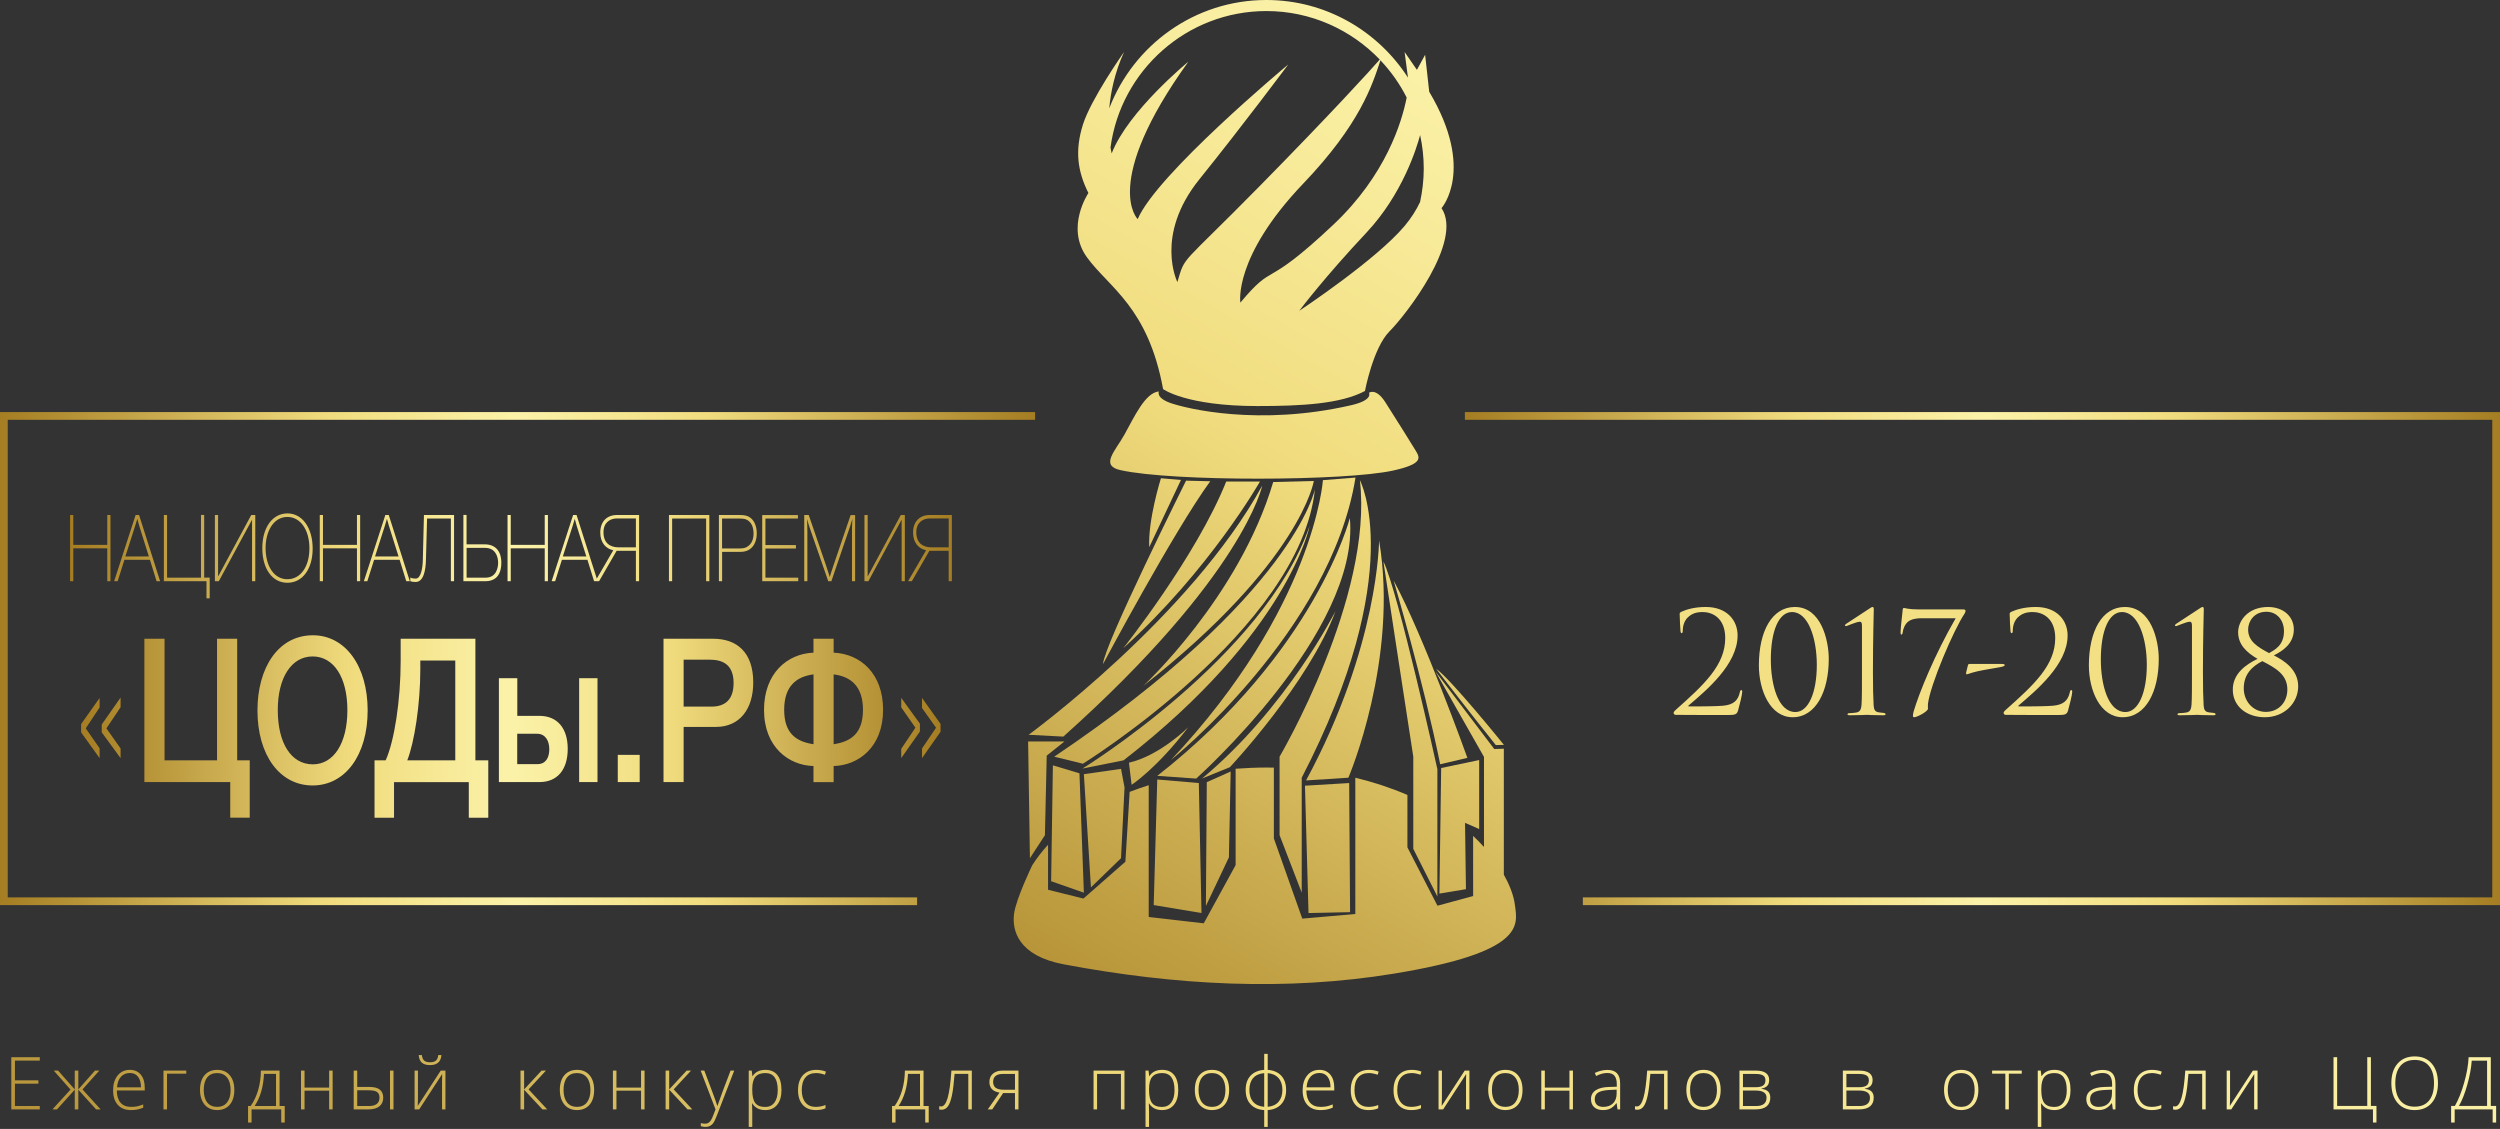 <svg width="640" height="289" viewBox="0 0 640 289" fill="none" xmlns="http://www.w3.org/2000/svg">
<rect x="0" y="0" width="640" height="289" fill="#333333" stroke="none"/>
<path d="M442.594 183.036C444.106 183.036 444.646 182.892 444.934 181.92C445.294 180.696 446.014 177.78 446.014 177.096C446.014 176.88 445.978 176.664 445.798 176.664C445.582 176.664 445.474 176.808 445.402 177.204C444.934 179.328 443.782 180.408 441.154 180.66C439.858 180.804 435.61 180.84 434.998 180.84H432.37C432.189 180.84 432.118 180.732 432.298 180.588C436.762 176.772 444.826 170.112 444.826 162.66C444.826 158.844 442.126 155.388 436.689 155.388C433.774 155.388 431.686 156.036 430.354 156.648C430.03 156.864 429.994 156.972 429.994 157.188C429.994 158.304 430.174 161.292 430.21 161.616C430.246 161.94 430.354 162.084 430.498 162.084C430.678 162.084 430.786 161.868 430.786 161.544C430.786 160.14 431.218 158.88 432.082 158.052C433.126 157.08 434.206 156.684 435.934 156.684C438.346 156.684 441.658 158.196 441.658 163.344C441.658 170.256 436.294 175.224 429.094 181.632C428.806 181.884 428.446 182.208 428.446 182.496C428.446 182.784 428.698 183 428.95 183C430.39 183 435.142 183.072 442.594 183.036ZM468.164 168.672C468.164 163.956 466.22 155.388 459.488 155.388C453.62 155.388 450.272 161.616 450.272 170.328C450.272 176.772 453.188 183.612 458.912 183.612C464.888 183.612 468.164 176.952 468.164 168.672ZM465.104 170.22C465.104 177.312 462.944 182.28 459.632 182.28C455.132 182.28 453.332 175.152 453.332 168.852C453.332 161.544 455.348 156.684 458.768 156.684C462.908 156.684 465.104 163.38 465.104 170.22ZM476.662 172.164C476.662 175.764 476.662 178.752 476.554 180.336C476.446 181.74 476.158 182.352 474.826 182.46C474.43 182.496 474.034 182.568 473.458 182.568C473.098 182.568 472.954 182.712 472.954 182.856C472.954 183.036 473.17 183.108 473.566 183.108C475.87 183.108 477.814 183 477.994 183C478.174 183 479.398 183.108 482.098 183.108C482.53 183.108 482.71 183.036 482.71 182.856C482.71 182.64 482.494 182.532 482.134 182.496C481.882 182.46 481.594 182.424 481.162 182.388C479.974 182.28 479.722 181.668 479.65 180.552C479.542 178.968 479.47 175.764 479.47 172.164C479.47 163.956 479.686 156.252 479.686 156.144C479.686 155.784 479.686 155.388 479.398 155.388C479.146 155.388 478.858 155.604 478.534 155.82C476.23 157.368 474.862 158.196 472.558 159.744C472.414 159.852 472.306 159.996 472.306 160.104C472.306 160.248 472.522 160.284 472.63 160.284C472.81 160.284 475.222 159.168 476.122 159.168C476.59 159.168 476.662 159.6 476.662 160.32V172.164ZM490.862 156C488.522 156 487.658 155.64 487.442 155.64C487.226 155.64 487.082 155.784 487.082 156.144C487.082 156.504 486.542 160.716 486.542 161.868C486.542 162.264 486.578 162.444 486.758 162.444C486.938 162.444 487.046 162.264 487.082 161.94C487.19 160.932 487.694 159.78 488.45 159.168C489.314 158.448 490.754 158.268 491.798 158.268H500.654C495.218 167.7 491.33 177.312 489.926 182.028C489.818 182.352 489.71 182.892 489.71 183.252C489.71 183.504 489.818 183.612 490.034 183.612C490.754 183.612 493.562 182.136 493.562 181.416C493.562 181.02 493.49 180.768 493.562 180.156C494.102 175.476 500.042 161.364 502.958 157.044C503.138 156.756 503.174 156.504 503.174 156.36C503.174 156.144 502.994 156 502.526 156H490.862ZM504.523 169.968C504.019 169.968 503.875 170.004 503.803 170.256L503.335 172.128C503.299 172.416 503.299 172.632 503.479 172.632C503.659 172.632 504.163 172.416 504.883 172.2C506.503 171.696 509.563 171.228 512.011 170.796C512.695 170.652 513.199 170.544 513.199 170.256C513.199 170.076 513.091 169.968 512.299 169.968H504.523ZM527.074 183.036C528.586 183.036 529.126 182.892 529.414 181.92C529.774 180.696 530.494 177.78 530.494 177.096C530.494 176.88 530.458 176.664 530.278 176.664C530.062 176.664 529.954 176.808 529.882 177.204C529.414 179.328 528.262 180.408 525.634 180.66C524.338 180.804 520.09 180.84 519.478 180.84H516.85C516.67 180.84 516.598 180.732 516.778 180.588C521.242 176.772 529.306 170.112 529.306 162.66C529.306 158.844 526.606 155.388 521.17 155.388C518.254 155.388 516.166 156.036 514.834 156.648C514.51 156.864 514.474 156.972 514.474 157.188C514.474 158.304 514.654 161.292 514.69 161.616C514.726 161.94 514.834 162.084 514.978 162.084C515.158 162.084 515.266 161.868 515.266 161.544C515.266 160.14 515.698 158.88 516.562 158.052C517.606 157.08 518.686 156.684 520.414 156.684C522.826 156.684 526.138 158.196 526.138 163.344C526.138 170.256 520.774 175.224 513.574 181.632C513.286 181.884 512.926 182.208 512.926 182.496C512.926 182.784 513.178 183 513.43 183C514.87 183 519.622 183.072 527.074 183.036ZM552.644 168.672C552.644 163.956 550.7 155.388 543.968 155.388C538.1 155.388 534.752 161.616 534.752 170.328C534.752 176.772 537.668 183.612 543.392 183.612C549.368 183.612 552.644 176.952 552.644 168.672ZM549.584 170.22C549.584 177.312 547.424 182.28 544.112 182.28C539.612 182.28 537.812 175.152 537.812 168.852C537.812 161.544 539.828 156.684 543.248 156.684C547.388 156.684 549.584 163.38 549.584 170.22ZM561.142 172.164C561.142 175.764 561.142 178.752 561.034 180.336C560.926 181.74 560.638 182.352 559.306 182.46C558.91 182.496 558.514 182.568 557.938 182.568C557.578 182.568 557.434 182.712 557.434 182.856C557.434 183.036 557.65 183.108 558.046 183.108C560.35 183.108 562.294 183 562.474 183C562.654 183 563.878 183.108 566.578 183.108C567.01 183.108 567.19 183.036 567.19 182.856C567.19 182.64 566.974 182.532 566.614 182.496C566.362 182.46 566.074 182.424 565.642 182.388C564.454 182.28 564.202 181.668 564.13 180.552C564.022 178.968 563.95 175.764 563.95 172.164C563.95 163.956 564.166 156.252 564.166 156.144C564.166 155.784 564.166 155.388 563.878 155.388C563.626 155.388 563.338 155.604 563.014 155.82C560.71 157.368 559.342 158.196 557.038 159.744C556.894 159.852 556.786 159.996 556.786 160.104C556.786 160.248 557.002 160.284 557.11 160.284C557.29 160.284 559.702 159.168 560.602 159.168C561.07 159.168 561.142 159.6 561.142 160.32V172.164ZM582.107 167.772C584.123 166.764 587.219 164.928 587.219 161.148C587.219 157.692 584.375 155.388 580.631 155.388C575.375 155.388 572.963 159.024 572.963 161.832C572.963 165.036 575.123 167.016 577.931 168.672C574.799 170.184 571.595 172.524 571.595 176.556C571.595 180.912 575.267 183.612 579.767 183.612C584.915 183.612 588.335 179.868 588.335 175.692C588.335 171.264 584.483 168.996 582.107 167.772ZM579.155 169.248C582.395 170.94 585.563 172.596 585.563 176.52C585.563 179.724 583.367 182.244 580.055 182.244C576.707 182.244 574.403 179.436 574.403 176.232C574.403 172.632 576.491 170.616 579.155 169.248ZM580.883 167.196C577.931 165.612 575.519 164.172 575.519 161.148C575.519 159.168 576.959 156.612 580.199 156.612C582.971 156.612 584.699 158.844 584.699 161.58C584.699 165.252 582.287 166.368 580.883 167.196Z" fill="#F3E085"/>
<path d="M10.186 284H2.89V270.651H10.186V271.509H3.821V276.558H9.83V277.417H3.821V283.142H10.186V284ZM19.136 274.075H20.049V278.896L24.314 274.075H25.419L21.118 278.896L25.756 284H24.597L20.049 278.969V284H19.136V278.969L14.589 284H13.43L18.05 278.932L13.768 274.075H14.872L19.136 278.896V274.075ZM33.538 284.183C32.096 284.183 30.97 283.738 30.16 282.85C29.356 281.961 28.955 280.716 28.955 279.115C28.955 277.532 29.344 276.266 30.123 275.317C30.903 274.361 31.953 273.883 33.274 273.883C34.442 273.883 35.364 274.291 36.04 275.107C36.716 275.922 37.054 277.03 37.054 278.43V279.161H29.904C29.916 280.524 30.233 281.565 30.854 282.283C31.481 283.002 32.376 283.361 33.538 283.361C34.105 283.361 34.601 283.321 35.027 283.242C35.459 283.163 36.004 282.993 36.661 282.731V283.553C36.101 283.796 35.584 283.96 35.109 284.046C34.634 284.137 34.111 284.183 33.538 284.183ZM33.274 274.687C32.318 274.687 31.551 275.003 30.973 275.636C30.394 276.263 30.056 277.17 29.959 278.357H36.095C36.095 277.207 35.845 276.309 35.346 275.664C34.847 275.012 34.156 274.687 33.274 274.687ZM47.685 274.86H42.754V284H41.85V274.075H47.685V274.86ZM59.986 279.024C59.986 280.643 59.594 281.909 58.809 282.822C58.023 283.729 56.94 284.183 55.558 284.183C54.688 284.183 53.92 283.973 53.257 283.553C52.593 283.133 52.085 282.53 51.732 281.745C51.379 280.959 51.203 280.052 51.203 279.024C51.203 277.404 51.595 276.144 52.38 275.244C53.166 274.337 54.243 273.883 55.613 273.883C56.976 273.883 58.045 274.343 58.818 275.262C59.597 276.175 59.986 277.429 59.986 279.024ZM52.152 279.024C52.152 280.387 52.45 281.452 53.047 282.219C53.65 282.98 54.499 283.361 55.594 283.361C56.69 283.361 57.536 282.98 58.133 282.219C58.736 281.452 59.037 280.387 59.037 279.024C59.037 277.654 58.733 276.592 58.124 275.837C57.521 275.082 56.672 274.705 55.576 274.705C54.48 274.705 53.634 275.082 53.038 275.837C52.447 276.586 52.152 277.648 52.152 279.024ZM72.891 287.369H71.996V284H64.399V287.369H63.504V283.142H64.162C64.99 281.979 65.629 280.631 66.079 279.097C66.53 277.563 66.767 275.889 66.791 274.075H71.567V283.142H72.891V287.369ZM70.663 283.142V274.915H67.577C67.431 278.208 66.633 280.95 65.184 283.142H70.663ZM77.961 274.075V278.43H84.261V274.075H85.156V284H84.261V279.215H77.961V284H77.057V274.075H77.961ZM91.45 278.257H94.609C96.941 278.257 98.106 279.173 98.106 281.005C98.106 281.949 97.781 282.685 97.129 283.215C96.478 283.738 95.544 284 94.326 284H90.546V274.075H91.45V278.257ZM91.45 279.115V283.142H94.472C95.331 283.142 95.991 282.962 96.454 282.603C96.916 282.244 97.148 281.705 97.148 280.987C97.148 280.329 96.944 279.855 96.536 279.562C96.128 279.264 95.422 279.115 94.418 279.115H91.45ZM100.736 284H99.841V274.075H100.736V284ZM106.993 274.075V281.252L106.938 283.123L112.828 274.075H114.033V284H113.166V276.869L113.202 274.951L107.313 284H106.135V274.075H106.993ZM110.089 272.669C109.182 272.669 108.491 272.468 108.016 272.066C107.541 271.658 107.264 271.004 107.185 270.103H107.988C108.08 270.772 108.287 271.247 108.609 271.527C108.932 271.801 109.431 271.938 110.107 271.938C110.776 271.938 111.273 271.795 111.595 271.509C111.924 271.223 112.125 270.754 112.198 270.103H113.001C112.873 271.813 111.903 272.669 110.089 272.669ZM138.639 274.075H139.762L135.316 278.878L140.082 284H138.868L134.174 278.969V284H133.252V274.075H134.174V278.896L138.639 274.075ZM152.101 279.024C152.101 280.643 151.708 281.909 150.923 282.822C150.138 283.729 149.054 284.183 147.672 284.183C146.802 284.183 146.035 283.973 145.371 283.553C144.708 283.133 144.2 282.53 143.846 281.745C143.493 280.959 143.317 280.052 143.317 279.024C143.317 277.404 143.709 276.144 144.495 275.244C145.28 274.337 146.357 273.883 147.727 273.883C149.091 273.883 150.159 274.343 150.932 275.262C151.711 276.175 152.101 277.429 152.101 279.024ZM144.266 279.024C144.266 280.387 144.565 281.452 145.161 282.219C145.764 282.98 146.613 283.361 147.709 283.361C148.805 283.361 149.651 282.98 150.247 282.219C150.85 281.452 151.151 280.387 151.151 279.024C151.151 277.654 150.847 276.592 150.238 275.837C149.635 275.082 148.786 274.705 147.691 274.705C146.595 274.705 145.749 275.082 145.152 275.837C144.562 276.586 144.266 277.648 144.266 279.024ZM157.81 274.075V278.43H164.11V274.075H165.005V284H164.11V279.215H157.81V284H156.906V274.075H157.81ZM175.782 274.075H176.905L172.459 278.878L177.225 284H176.01L171.317 278.969V284H170.395V274.075H171.317V278.896L175.782 274.075ZM179.373 274.075H180.305L182.405 279.645C183.044 281.355 183.449 282.509 183.619 283.105H183.674C183.929 282.32 184.346 281.148 184.925 279.59L187.025 274.075H187.956L183.509 285.607C183.15 286.544 182.849 287.178 182.605 287.506C182.362 287.835 182.076 288.081 181.747 288.246C181.425 288.41 181.032 288.492 180.569 288.492C180.222 288.492 179.836 288.428 179.41 288.301V287.515C179.763 287.613 180.143 287.661 180.551 287.661C180.861 287.661 181.135 287.588 181.373 287.442C181.61 287.296 181.823 287.068 182.012 286.758C182.207 286.453 182.429 285.966 182.679 285.297C182.934 284.633 183.099 284.201 183.172 284L179.373 274.075ZM195.921 284.183C194.393 284.183 193.279 283.61 192.579 282.466H192.515L192.542 283.233C192.567 283.683 192.579 284.177 192.579 284.712V288.492H191.675V274.075H192.442L192.615 275.49H192.67C193.352 274.419 194.442 273.883 195.939 273.883C197.278 273.883 198.298 274.324 198.998 275.207C199.704 276.084 200.057 277.362 200.057 279.042C200.057 280.673 199.686 281.939 198.943 282.84C198.207 283.735 197.199 284.183 195.921 284.183ZM195.903 283.379C196.919 283.379 197.704 283.002 198.258 282.247C198.818 281.492 199.098 280.436 199.098 279.078C199.098 276.163 198.045 274.705 195.939 274.705C194.783 274.705 193.933 275.024 193.392 275.664C192.85 276.297 192.579 277.331 192.579 278.768V279.06C192.579 280.612 192.838 281.72 193.355 282.384C193.879 283.047 194.728 283.379 195.903 283.379ZM208.834 284.183C207.416 284.183 206.305 283.735 205.502 282.84C204.698 281.946 204.296 280.698 204.296 279.097C204.296 277.453 204.713 276.175 205.547 275.262C206.381 274.343 207.523 273.883 208.971 273.883C209.83 273.883 210.651 274.032 211.437 274.33L211.19 275.134C210.332 274.848 209.586 274.705 208.953 274.705C207.736 274.705 206.813 275.082 206.186 275.837C205.559 276.586 205.246 277.666 205.246 279.078C205.246 280.418 205.559 281.468 206.186 282.229C206.813 282.983 207.69 283.361 208.816 283.361C209.717 283.361 210.554 283.2 211.327 282.877V283.717C210.694 284.027 209.863 284.183 208.834 284.183ZM237.75 287.369H236.856V284H229.259V287.369H228.364V283.142H229.021C229.849 281.979 230.488 280.631 230.939 279.097C231.389 277.563 231.627 275.889 231.651 274.075H236.426V283.142H237.75V287.369ZM235.522 283.142V274.915H232.436C232.29 278.208 231.493 280.95 230.044 283.142H235.522ZM248.783 284H247.888V274.915H244.373C244.19 277.319 243.965 279.155 243.697 280.421C243.435 281.681 243.095 282.609 242.674 283.206C242.261 283.796 241.722 284.091 241.058 284.091C240.821 284.091 240.614 284.067 240.437 284.018V283.196C240.553 283.233 240.717 283.251 240.931 283.251C241.618 283.251 242.172 282.527 242.592 281.078C243.018 279.623 243.341 277.289 243.56 274.075H248.783V284ZM254.018 284H252.876L255.871 279.718C254.958 279.547 254.298 279.231 253.89 278.768C253.488 278.305 253.287 277.712 253.287 276.987C253.287 276.087 253.588 275.377 254.191 274.86C254.8 274.337 255.615 274.075 256.638 274.075H260.729V284H259.834V279.827H256.802L254.018 284ZM254.237 276.951C254.237 277.633 254.456 278.141 254.894 278.476C255.339 278.805 256.005 278.969 256.894 278.969H259.834V274.933H256.62C255.865 274.933 255.278 275.107 254.858 275.454C254.444 275.794 254.237 276.294 254.237 276.951ZM280.852 284H279.948V274.075H287.864V284H286.96V274.933H280.852V284ZM297.5 284.183C295.972 284.183 294.858 283.61 294.158 282.466H294.094L294.121 283.233C294.146 283.683 294.158 284.177 294.158 284.712V288.492H293.254V274.075H294.021L294.194 275.49H294.249C294.931 274.419 296.021 273.883 297.518 273.883C298.857 273.883 299.877 274.324 300.577 275.207C301.283 276.084 301.636 277.362 301.636 279.042C301.636 280.673 301.265 281.939 300.522 282.84C299.786 283.735 298.778 284.183 297.5 284.183ZM297.482 283.379C298.498 283.379 299.283 283.002 299.837 282.247C300.397 281.492 300.677 280.436 300.677 279.078C300.677 276.163 299.624 274.705 297.518 274.705C296.362 274.705 295.512 275.024 294.971 275.664C294.429 276.297 294.158 277.331 294.158 278.768V279.06C294.158 280.612 294.417 281.72 294.934 282.384C295.458 283.047 296.307 283.379 297.482 283.379ZM314.659 279.024C314.659 280.643 314.267 281.909 313.481 282.822C312.696 283.729 311.613 284.183 310.231 284.183C309.36 284.183 308.593 283.973 307.93 283.553C307.266 283.133 306.758 282.53 306.405 281.745C306.052 280.959 305.875 280.052 305.875 279.024C305.875 277.404 306.268 276.144 307.053 275.244C307.839 274.337 308.916 273.883 310.286 273.883C311.649 273.883 312.717 274.343 313.491 275.262C314.27 276.175 314.659 277.429 314.659 279.024ZM306.825 279.024C306.825 280.387 307.123 281.452 307.72 282.219C308.322 282.98 309.172 283.361 310.267 283.361C311.363 283.361 312.209 282.98 312.806 282.219C313.408 281.452 313.71 280.387 313.71 279.024C313.71 277.654 313.405 276.592 312.797 275.837C312.194 275.082 311.345 274.705 310.249 274.705C309.153 274.705 308.307 275.082 307.711 275.837C307.12 276.586 306.825 277.648 306.825 279.024ZM329.244 279.024C329.244 280.552 328.83 281.766 328.002 282.667C327.18 283.568 326.024 284.073 324.532 284.183V288.492H323.637V284.183C322.152 284.097 320.99 283.604 320.149 282.703C319.309 281.803 318.889 280.576 318.889 279.024C318.889 277.496 319.303 276.284 320.131 275.39C320.959 274.495 322.128 273.993 323.637 273.883V269.792H324.532V273.883C326.03 273.993 327.189 274.495 328.011 275.39C328.833 276.284 329.244 277.496 329.244 279.024ZM319.839 279.024C319.839 280.32 320.168 281.343 320.825 282.092C321.489 282.834 322.426 283.251 323.637 283.343V274.723C322.39 274.827 321.443 275.25 320.798 275.992C320.159 276.729 319.839 277.739 319.839 279.024ZM328.294 279.024C328.294 277.751 327.969 276.744 327.317 276.001C326.666 275.253 325.738 274.827 324.532 274.723V283.343C325.75 283.239 326.681 282.807 327.326 282.046C327.972 281.285 328.294 280.278 328.294 279.024ZM338.058 284.183C336.615 284.183 335.489 283.738 334.679 282.85C333.876 281.961 333.474 280.716 333.474 279.115C333.474 277.532 333.864 276.266 334.643 275.317C335.422 274.361 336.472 273.883 337.793 273.883C338.962 273.883 339.884 274.291 340.56 275.107C341.235 275.922 341.573 277.03 341.573 278.43V279.161H334.424C334.436 280.524 334.752 281.565 335.373 282.283C336 283.002 336.895 283.361 338.058 283.361C338.624 283.361 339.12 283.321 339.546 283.242C339.978 283.163 340.523 282.993 341.18 282.731V283.553C340.62 283.796 340.103 283.96 339.628 284.046C339.153 284.137 338.63 284.183 338.058 284.183ZM337.793 274.687C336.837 274.687 336.07 275.003 335.492 275.636C334.914 276.263 334.576 277.17 334.478 278.357H340.614C340.614 277.207 340.365 276.309 339.866 275.664C339.366 275.012 338.676 274.687 337.793 274.687ZM350.332 284.183C348.914 284.183 347.803 283.735 346.999 282.84C346.196 281.946 345.794 280.698 345.794 279.097C345.794 277.453 346.211 276.175 347.045 275.262C347.879 274.343 349.02 273.883 350.469 273.883C351.327 273.883 352.149 274.032 352.934 274.33L352.688 275.134C351.83 274.848 351.084 274.705 350.451 274.705C349.233 274.705 348.311 275.082 347.684 275.837C347.057 276.586 346.744 277.666 346.744 279.078C346.744 280.418 347.057 281.468 347.684 282.229C348.311 282.983 349.188 283.361 350.314 283.361C351.215 283.361 352.052 283.2 352.825 282.877V283.717C352.192 284.027 351.361 284.183 350.332 284.183ZM361.283 284.183C359.864 284.183 358.753 283.735 357.95 282.84C357.146 281.946 356.745 280.698 356.745 279.097C356.745 277.453 357.161 276.175 357.995 275.262C358.829 274.343 359.971 273.883 361.42 273.883C362.278 273.883 363.1 274.032 363.885 274.33L363.638 275.134C362.78 274.848 362.034 274.705 361.401 274.705C360.184 274.705 359.262 275.082 358.635 275.837C358.008 276.586 357.694 277.666 357.694 279.078C357.694 280.418 358.008 281.468 358.635 282.229C359.262 282.983 360.138 283.361 361.264 283.361C362.165 283.361 363.002 283.2 363.775 282.877V283.717C363.142 284.027 362.311 284.183 361.283 284.183ZM369.129 274.075V281.252L369.074 283.123L374.963 274.075H376.168V284H375.301V276.869L375.338 274.951L369.448 284H368.27V274.075H369.129ZM389.767 279.024C389.767 280.643 389.374 281.909 388.589 282.822C387.804 283.729 386.72 284.183 385.338 284.183C384.468 284.183 383.701 283.973 383.037 283.553C382.374 283.133 381.866 282.53 381.512 281.745C381.159 280.959 380.983 280.052 380.983 279.024C380.983 277.404 381.376 276.144 382.161 275.244C382.946 274.337 384.023 273.883 385.393 273.883C386.757 273.883 387.825 274.343 388.598 275.262C389.377 276.175 389.767 277.429 389.767 279.024ZM381.933 279.024C381.933 280.387 382.231 281.452 382.827 282.219C383.43 282.98 384.279 283.361 385.375 283.361C386.471 283.361 387.317 282.98 387.913 282.219C388.516 281.452 388.817 280.387 388.817 279.024C388.817 277.654 388.513 276.592 387.904 275.837C387.301 275.082 386.452 274.705 385.357 274.705C384.261 274.705 383.415 275.082 382.818 275.837C382.228 276.586 381.933 277.648 381.933 279.024ZM395.476 274.075V278.43H401.776V274.075H402.671V284H401.776V279.215H395.476V284H394.572V274.075H395.476ZM414.087 284L413.859 282.429H413.786C413.287 283.069 412.773 283.522 412.243 283.79C411.719 284.052 411.099 284.183 410.38 284.183C409.406 284.183 408.648 283.933 408.107 283.434C407.565 282.935 407.294 282.244 407.294 281.361C407.294 280.393 407.696 279.642 408.499 279.106C409.309 278.57 410.478 278.287 412.006 278.257L413.896 278.202V277.544C413.896 276.601 413.704 275.889 413.32 275.408C412.937 274.927 412.319 274.687 411.467 274.687C410.548 274.687 409.595 274.942 408.609 275.454L408.271 274.668C409.361 274.157 410.438 273.901 411.503 273.901C412.593 273.901 413.406 274.184 413.941 274.75C414.483 275.317 414.754 276.199 414.754 277.398V284H414.087ZM410.435 283.361C411.494 283.361 412.328 283.06 412.937 282.457C413.552 281.848 413.859 281.005 413.859 279.928V278.951L412.124 279.024C410.73 279.091 409.735 279.31 409.138 279.681C408.548 280.046 408.253 280.619 408.253 281.398C408.253 282.019 408.441 282.503 408.819 282.85C409.202 283.19 409.741 283.361 410.435 283.361ZM426.901 284H426.006V274.915H422.49C422.308 277.319 422.082 279.155 421.815 280.421C421.553 281.681 421.212 282.609 420.792 283.206C420.378 283.796 419.839 284.091 419.176 284.091C418.938 284.091 418.731 284.067 418.555 284.018V283.196C418.671 283.233 418.835 283.251 419.048 283.251C419.736 283.251 420.29 282.527 420.71 281.078C421.136 279.623 421.459 277.289 421.678 274.075H426.901V284ZM440.49 279.024C440.49 280.643 440.097 281.909 439.312 282.822C438.527 283.729 437.443 284.183 436.061 284.183C435.191 284.183 434.424 283.973 433.76 283.553C433.097 283.133 432.589 282.53 432.236 281.745C431.882 280.959 431.706 280.052 431.706 279.024C431.706 277.404 432.099 276.144 432.884 275.244C433.669 274.337 434.747 273.883 436.116 273.883C437.48 273.883 438.548 274.343 439.321 275.262C440.1 276.175 440.49 277.429 440.49 279.024ZM432.656 279.024C432.656 280.387 432.954 281.452 433.55 282.219C434.153 282.98 435.002 283.361 436.098 283.361C437.194 283.361 438.04 282.98 438.636 282.219C439.239 281.452 439.54 280.387 439.54 279.024C439.54 277.654 439.236 276.592 438.627 275.837C438.024 275.082 437.175 274.705 436.08 274.705C434.984 274.705 434.138 275.082 433.541 275.837C432.951 276.586 432.656 277.648 432.656 279.024ZM452.91 276.467C452.91 277.094 452.755 277.587 452.445 277.946C452.134 278.299 451.629 278.546 450.929 278.686V278.75C451.726 278.841 452.302 279.072 452.655 279.444C453.014 279.809 453.193 280.335 453.193 281.023C453.193 281.979 452.877 282.716 452.244 283.233C451.617 283.744 450.698 284 449.486 284H445.295V274.075H449.505C450.637 274.075 451.486 274.279 452.052 274.687C452.624 275.094 452.91 275.688 452.91 276.467ZM452.235 281.005C452.235 279.788 451.3 279.179 449.431 279.179H446.199V283.142H449.559C451.343 283.142 452.235 282.429 452.235 281.005ZM451.952 276.54C451.952 275.962 451.745 275.551 451.331 275.307C450.917 275.058 450.296 274.933 449.468 274.933H446.199V278.33H449.358C450.284 278.33 450.947 278.187 451.349 277.901C451.751 277.614 451.952 277.161 451.952 276.54ZM479.388 276.467C479.388 277.094 479.233 277.587 478.923 277.946C478.612 278.299 478.107 278.546 477.407 278.686V278.75C478.204 278.841 478.78 279.072 479.133 279.444C479.492 279.809 479.671 280.335 479.671 281.023C479.671 281.979 479.355 282.716 478.722 283.233C478.095 283.744 477.176 284 475.964 284H471.773V274.075H475.983C477.115 274.075 477.964 274.279 478.53 274.687C479.102 275.094 479.388 275.688 479.388 276.467ZM478.713 281.005C478.713 279.788 477.778 279.179 475.91 279.179H472.677V283.142H476.037C477.821 283.142 478.713 282.429 478.713 281.005ZM478.43 276.54C478.43 275.962 478.223 275.551 477.809 275.307C477.395 275.058 476.774 274.933 475.946 274.933H472.677V278.33H475.836C476.762 278.33 477.425 278.187 477.827 277.901C478.229 277.614 478.43 277.161 478.43 276.54ZM506.46 279.024C506.46 280.643 506.067 281.909 505.282 282.822C504.497 283.729 503.413 284.183 502.031 284.183C501.161 284.183 500.394 283.973 499.73 283.553C499.067 283.133 498.559 282.53 498.206 281.745C497.853 280.959 497.676 280.052 497.676 279.024C497.676 277.404 498.069 276.144 498.854 275.244C499.639 274.337 500.717 273.883 502.086 273.883C503.45 273.883 504.518 274.343 505.291 275.262C506.07 276.175 506.46 277.429 506.46 279.024ZM498.626 279.024C498.626 280.387 498.924 281.452 499.52 282.219C500.123 282.98 500.972 283.361 502.068 283.361C503.164 283.361 504.01 282.98 504.606 282.219C505.209 281.452 505.51 280.387 505.51 279.024C505.51 277.654 505.206 276.592 504.597 275.837C503.995 275.082 503.145 274.705 502.05 274.705C500.954 274.705 500.108 275.082 499.511 275.837C498.921 276.586 498.626 277.648 498.626 279.024ZM517.566 274.86H514.26V284H513.365V274.86H509.978V274.075H517.566V274.86ZM525.914 284.183C524.386 284.183 523.272 283.61 522.572 282.466H522.508L522.535 283.233C522.56 283.683 522.572 284.177 522.572 284.712V288.492H521.668V274.075H522.435L522.608 275.49H522.663C523.345 274.419 524.435 273.883 525.932 273.883C527.271 273.883 528.291 274.324 528.991 275.207C529.697 276.084 530.05 277.362 530.05 279.042C530.05 280.673 529.679 281.939 528.936 282.84C528.2 283.735 527.192 284.183 525.914 284.183ZM525.896 283.379C526.912 283.379 527.697 283.002 528.251 282.247C528.811 281.492 529.091 280.436 529.091 279.078C529.091 276.163 528.038 274.705 525.932 274.705C524.775 274.705 523.926 275.024 523.385 275.664C522.843 276.297 522.572 277.331 522.572 278.768V279.06C522.572 280.612 522.831 281.72 523.348 282.384C523.872 283.047 524.721 283.379 525.896 283.379ZM540.891 284L540.663 282.429H540.59C540.09 283.069 539.576 283.522 539.047 283.79C538.523 284.052 537.902 284.183 537.184 284.183C536.21 284.183 535.452 283.933 534.91 283.434C534.368 282.935 534.098 282.244 534.098 281.361C534.098 280.393 534.499 279.642 535.303 279.106C536.112 278.57 537.281 278.287 538.809 278.257L540.699 278.202V277.544C540.699 276.601 540.507 275.889 540.124 275.408C539.74 274.927 539.123 274.687 538.27 274.687C537.351 274.687 536.399 274.942 535.412 275.454L535.075 274.668C536.164 274.157 537.242 273.901 538.307 273.901C539.397 273.901 540.209 274.184 540.745 274.75C541.287 275.317 541.557 276.199 541.557 277.398V284H540.891ZM537.239 283.361C538.298 283.361 539.132 283.06 539.74 282.457C540.355 281.848 540.663 281.005 540.663 279.928V278.951L538.928 279.024C537.534 279.091 536.539 279.31 535.942 279.681C535.352 280.046 535.056 280.619 535.056 281.398C535.056 282.019 535.245 282.503 535.622 282.85C536.006 283.19 536.545 283.361 537.239 283.361ZM550.8 284.183C549.382 284.183 548.271 283.735 547.468 282.84C546.664 281.946 546.262 280.698 546.262 279.097C546.262 277.453 546.679 276.175 547.513 275.262C548.347 274.343 549.489 273.883 550.937 273.883C551.796 273.883 552.617 274.032 553.403 274.33L553.156 275.134C552.298 274.848 551.552 274.705 550.919 274.705C549.702 274.705 548.779 275.082 548.153 275.837C547.526 276.586 547.212 277.666 547.212 279.078C547.212 280.418 547.526 281.468 548.153 282.229C548.779 282.983 549.656 283.361 550.782 283.361C551.683 283.361 552.52 283.2 553.293 282.877V283.717C552.66 284.027 551.829 284.183 550.8 284.183ZM564.655 284H563.76V274.915H560.244C560.062 277.319 559.837 279.155 559.569 280.421C559.307 281.681 558.966 282.609 558.546 283.206C558.132 283.796 557.593 284.091 556.93 284.091C556.692 284.091 556.485 284.067 556.309 284.018V283.196C556.425 283.233 556.589 283.251 556.802 283.251C557.49 283.251 558.044 282.527 558.464 281.078C558.89 279.623 559.213 277.289 559.432 274.075H564.655V284ZM570.893 274.075V281.252L570.839 283.123L576.728 274.075H577.933V284H577.066V276.869L577.102 274.951L571.213 284H570.035V274.075H570.893ZM606.95 283.123H608.374V287.369H607.479V284H597.381V270.651H598.312V283.123H606.018V270.651H606.95V283.123ZM624.118 277.307C624.118 279.425 623.589 281.102 622.53 282.338C621.47 283.568 620.009 284.183 618.147 284.183C616.29 284.183 614.832 283.568 613.773 282.338C612.714 281.102 612.184 279.419 612.184 277.289C612.184 275.164 612.717 273.493 613.782 272.276C614.854 271.052 616.314 270.441 618.165 270.441C620.028 270.441 621.486 271.055 622.539 272.285C623.592 273.509 624.118 275.183 624.118 277.307ZM613.198 277.307C613.198 279.218 613.624 280.698 614.476 281.745C615.328 282.786 616.552 283.306 618.147 283.306C619.754 283.306 620.98 282.789 621.826 281.754C622.679 280.719 623.105 279.237 623.105 277.307C623.105 275.384 622.679 273.91 621.826 272.888C620.98 271.859 619.76 271.345 618.165 271.345C616.576 271.345 615.35 271.862 614.485 272.897C613.627 273.932 613.198 275.402 613.198 277.307ZM639.013 287.369H638.119V284H628.394V287.369H627.49V283.123H628.449C629.35 281.559 630.141 279.575 630.823 277.17C631.505 274.76 631.885 272.586 631.964 270.651H637.644V283.123H639.013V287.369ZM636.694 283.123V271.527H632.768C632.622 273.445 632.238 275.511 631.617 277.727C630.996 279.943 630.287 281.742 629.49 283.123H636.694Z" fill="url(#paint0_linear)"/>
<path d="M375.01 105.49V107.47H638.02V229.73H405.21V231.71H640V105.49H375.01Z" fill="url(#paint1_linear)"/>
<path d="M0 105.49V231.71H234.78V229.73H1.98V107.47H264.99V105.49H0Z" fill="url(#paint2_linear)"/>
<path d="M27.46 131.84V139.48H18.76V131.84H17.94V148.78H18.76V140.38H27.46V148.78H28.28V131.84H27.46ZM34.63 134.53C34.82 133.96 34.97 133.39 35.15 132.82C35.32 133.39 35.47 134.06 35.64 134.61L38.11 142.46H32.09L34.63 134.53ZM34.72 131.84L29.22 148.78H30.12L31.85 143.31H38.38L40.08 148.78H40.99L35.6 131.84H34.72ZM51.45 131.84V147.88H42.77V131.84H41.95V148.78H52.86V153.18H53.68V147.87H52.27V131.83H51.45V131.84ZM64.32 131.84L55.89 147.48H55.83V131.84H55.01V148.78H56.02L64.47 133.14H64.53V148.78H65.35V131.84H64.32ZM91.38 131.84V139.48H82.68V131.84H81.86V148.78H82.68V140.38H91.38V148.78H92.2V131.84H91.38ZM98.55 134.53C98.74 133.96 98.89 133.39 99.06 132.82C99.23 133.39 99.38 134.06 99.56 134.61L102.03 142.46H96.01L98.55 134.53ZM98.65 131.84L93.15 148.78H94.04L95.77 143.31H102.3L104 148.78H104.91L99.52 131.84H98.65ZM108.53 131.84L108.24 143.41C108.2 145.2 107.82 148.12 106.41 148.12C106.01 148.12 105.4 148.07 105.04 147.83V148.78C105.34 148.92 106.01 148.99 106.41 148.99C108.5 148.99 108.98 145.78 109.04 143.4L109.33 132.74H115.42V148.78H116.24V131.84H108.53ZM119.45 140.26H124.23C126.69 140.26 127.52 142.31 127.52 144.07C127.52 145.33 127.06 147.88 124.34 147.88H119.45V140.26ZM118.63 131.84V148.78H124.4C125.94 148.78 128.34 148.09 128.34 144.04C128.34 141.07 126.8 139.35 124.09 139.35H119.44V131.83H118.63V131.84ZM139.45 131.84V139.48H130.75V131.84H129.93V148.78H130.75V140.38H139.45V148.78H140.27V131.84H139.45ZM146.63 134.53C146.82 133.96 146.97 133.39 147.14 132.82C147.31 133.39 147.46 134.06 147.63 134.61L150.1 142.46H144.08L146.63 134.53ZM154.49 136.27C154.49 133.8 156.12 132.72 157.95 132.72H162.79V140.12H158.39C156.16 140.12 154.49 139 154.49 136.27ZM157.95 131.84C155.34 131.84 153.67 133.53 153.67 136.34C153.67 139.01 155.19 140.51 157 140.86L152.78 148.12L147.6 131.84H146.72L141.22 148.78H142.12L143.85 143.31H150.38L152.08 148.78H152.4H152.99H153.37L157.86 141H162.79V148.78H163.61V131.84H157.95ZM171.25 131.84V148.78H172.07V132.74H180.77V148.78H181.59V131.84H171.25ZM184.86 132.75H189.18C190.13 132.75 190.89 132.75 191.71 133.41C192.49 134.05 192.91 135.17 192.91 136.58C192.91 138.06 192.43 139.15 191.48 139.84C190.89 140.27 190.34 140.41 189.06 140.41H184.85V132.75H184.86ZM184.04 131.84V148.78H184.86V141.28H189.54C190.74 141.28 191.6 140.97 192.32 140.31C193.25 139.45 193.73 138.14 193.73 136.53C193.73 134.84 193.2 133.46 192.21 132.63C191.53 132.06 190.74 131.84 189.32 131.84H184.04ZM195.13 131.84V148.78H204.35V147.88H195.95V140.43H203.76V139.53H195.95V132.75H204.27V131.85H195.13V131.84ZM217.77 131.84C216.49 135.58 213.37 144.74 213.37 144.74C212.76 146.5 212.42 147.72 212.42 147.72C212.42 147.72 212.02 146.36 211.35 144.41C211.35 144.41 208.19 135.25 207.03 131.84H205.89V148.78H206.69V136.1C206.69 135 206.63 133.93 206.6 132.84C206.81 133.55 206.98 134.27 207.23 134.96L212.03 148.79H212.83L217.61 134.8C217.84 134.16 217.99 133.44 218.22 132.8C218.14 133.92 218.11 134.99 218.11 136.11V148.79H218.91V131.85H217.77V131.84ZM230.61 131.84L222.18 147.48H222.12V131.84H221.3V148.78H222.31L230.76 133.14H230.82V148.78H231.64V131.84H230.61ZM234.57 136.27C234.57 133.8 236.21 132.72 238.03 132.72H242.87V140.12H238.47C236.25 140.12 234.57 139 234.57 136.27ZM238.03 131.84C235.42 131.84 233.75 133.53 233.75 136.34C233.75 139.01 235.27 140.51 237.08 140.86L232.47 148.78H233.44L237.93 141H242.86V148.78H243.68V131.84H238.03ZM67.99 140.26C67.99 136.1 69.97 132.34 73.57 132.34C76.9 132.34 79.21 135.63 79.21 140.38C79.21 145.09 76.93 148.28 73.57 148.28C70.23 148.29 67.99 145.05 67.99 140.26ZM67.15 140.31C67.15 145.64 69.72 149.19 73.57 149.19C77.44 149.19 80.04 145.67 80.04 140.43C80.04 135.1 77.39 131.43 73.57 131.43C69.76 131.44 67.15 135.03 67.15 140.31Z" fill="url(#paint3_linear)"/>
<path d="M158.15 200.21H163.76V193.25H158.15V200.21ZM20.76 185.37V187.48L25.5 194.08V191.56L21.95 186.46L25.5 181.1V178.68L20.76 185.37ZM230.72 181.09L234.35 186.29L230.72 191.7V194.07L235.5 187.27V185.26L230.72 178.66V181.09ZM236.04 181.25L239.63 186.3L236.04 191.61V194.08L240.78 187.33V185.32L236.04 178.67V181.25ZM26.04 185.47V187.48L30.87 194.08V191.61L27.24 186.46L30.87 181.05V178.58L26.04 185.47ZM132.42 187.84H137.49C139.51 187.84 140.62 189.49 140.62 191.81C140.62 193.97 139.71 195.62 137.57 195.62H132.41V187.84H132.42ZM127.72 173.62V200.21H138.12C142.74 200.21 145.34 196.96 145.34 191.71C145.34 186.5 142.74 183.26 138.08 183.26H132.43V173.62H127.72ZM148.26 200.21H152.96V173.62H148.26V200.21ZM55.56 163.52V194.65H42.12V163.52H36.96V200.21H58.94V209.33H63.93V194.64H60.72V163.51H55.56V163.52ZM107.6 171.3V169.09H116.55V194.65H104.26C106.07 190.06 107.6 180.42 107.6 171.3ZM102.57 163.52V169.19C102.57 179.29 100.96 189.7 98.73 194.65H95.88V209.34H100.87V200.22H120.01V209.34H125V194.65H121.7V163.52H102.57ZM175.02 168.88H181.74C185 168.88 187.8 170.12 187.8 174.86C187.8 179.19 185.53 180.89 182.19 180.89H175.01V168.88H175.02ZM169.86 163.52V200.21H175.01V186.09H183.3C189.24 186.09 192.83 181.66 192.83 174.7C192.83 167.02 188.66 163.52 182.6 163.52H169.86ZM200.75 181.71C200.75 175.73 203.8 173.21 208.26 172.64V190.52C203.76 189.85 200.75 187.69 200.75 181.71ZM213.41 172.64C217.86 173.2 220.92 175.73 220.92 181.71C220.92 187.69 217.91 189.85 213.41 190.52V172.64ZM208.25 163.52V167.08C201.53 167.34 195.59 172.39 195.59 181.72C195.59 191.31 201.98 195.95 208.25 196.1V200.22H213.41V196.1C219.72 195.95 226.07 191.31 226.07 181.72C226.07 172.39 220.26 167.39 213.41 167.08V163.52H208.25ZM71.11 181.76C71.11 173.46 74.62 168.05 80.02 168.05C85.46 168.05 88.93 173.41 88.93 181.81C88.93 190.21 85.46 195.67 80.1 195.67C74.57 195.68 71.11 190.32 71.11 181.76ZM65.91 181.86C65.91 193.3 71.6 201.08 80.02 201.08C88.39 201.08 94.12 193.3 94.12 181.86C94.12 170.47 88.39 162.63 80.1 162.63C71.11 162.64 65.91 171.09 65.91 181.86Z" fill="url(#paint4_linear)"/>
<path d="M354.67 103.01C352.22 99.16 350.46 100.56 350.46 100.56C350.46 100.56 351.64 102.42 345.88 103.74C322.23 109.17 303.73 104.59 299.7 103.19C295.84 101.85 296.67 100.21 296.67 100.21C293.17 100.56 290.49 106.52 287.86 111.25C285.53 115.46 281.5 119.18 286.86 120.36C300.35 123.34 344.33 123.16 356.59 120.47C364.21 118.79 363.55 117.25 362.5 115.5C361.46 113.74 357.12 106.87 354.67 103.01Z" fill="url(#paint5_linear)"/>
<path d="M278.28 65.9C283.89 73.61 293.9 78.58 297.75 99.61C297.75 99.61 303.64 103.95 321.9 103.95C333.11 103.95 343.21 103.42 349.43 100.09C349.43 100.09 351.51 89.03 355.72 84.82C359.92 80.61 374.64 61.69 369.03 53.28C369.03 53.28 377.79 43.47 365.88 23.49L364.83 14.03L362.73 17.88L359.58 13.32L360.44 19.87C352.77 7.94 339.4 0 324.19 0C305.84 0 290.18 11.54 283.97 27.73C284.33 23.58 285.37 18.6 287.74 13.33C287.49 13.7 279.3 25.34 277.23 31.89C275.13 38.55 275.83 43.81 278.63 49.41C278.63 49.43 272.67 58.19 278.28 65.9ZM363.55 34.58C364.15 37.34 364.48 40.19 364.48 43.13C364.48 46.08 364.14 48.94 363.54 51.71C362.59 53.73 361.31 55.78 359.58 57.85C352.33 66.47 333.21 79.17 332.61 79.57C332.95 79.1 339.21 70.84 349.77 59.6C359.03 49.74 362.67 37.88 363.55 34.58ZM360.11 24.97C358.88 31.24 354.79 44.83 341.36 57.5C323.14 74.67 326.64 66.61 317.53 77.47C317.53 77.47 315.65 65.81 333.65 46.98C348.18 31.77 351.3 21.79 353.39 15.44C356.07 18.26 358.33 21.46 360.11 24.97ZM324.19 2.83C335.59 2.83 345.88 7.61 353.22 15.24C351.17 17.62 340.82 28.99 322.44 47.68C301.76 68.7 303.52 65.2 301.41 72.21C301.41 72.21 295.45 60.3 307.02 45.93C318.4 31.79 329.45 16.96 329.79 16.51C329.17 17.01 296.11 44.63 291.25 56.09C291.25 56.09 281.79 46.98 304.22 15.79C304.22 15.79 288.8 28.41 284.59 39.27C284.59 39.27 284.45 38.72 284.29 37.76C286.92 18.08 303.79 2.83 324.19 2.83Z" fill="url(#paint6_linear)"/>
<path d="M387.84 231.81C387.51 229.02 386.25 226.17 384.98 223.91V191.67L382.53 191.75L367.46 171.87L379.9 193.77V216.83C379.02 215.85 378.09 214.9 377.12 214V229.39L367.99 231.86L360.3 216.93V203.51C356 201.66 351.54 200.2 346.96 199.1V233.98L333.38 235.17L326.11 214.64V196.51C325.47 196.5 324.84 196.49 324.2 196.49C321.57 196.49 318.94 196.6 316.32 196.8V221.47L308.16 236.37L294.07 234.75V201.01C292.43 201.52 290.8 202.1 289.19 202.72L288.1 220.6L277.36 230.03L268.3 227.78V216.26C266.8 217.88 265.45 219.64 264.25 221.51C264.25 221.51 260.09 230.13 259.6 233.91C259.05 238.09 260.54 244.65 272.33 246.87C301.04 252.27 329.22 253.78 356.85 249.25C390.64 243.71 388.44 236.78 387.84 231.81Z" fill="url(#paint7_linear)"/>
<path d="M277.22 195.51C277.22 195.51 332.88 161.01 336.62 125.26C336.62 125.26 331.2 152.48 269.88 193.71L277.22 195.51Z" fill="url(#paint8_linear)"/>
<path d="M345.56 132.609C345.56 132.609 336.92 166.729 296.27 198.619L306.22 199.319C306.22 199.319 348.25 161.809 345.56 132.609Z" fill="url(#paint9_linear)"/>
<path d="M353.04 138.35C353.04 138.35 353.04 165.21 334.35 199.79L345.19 199.09C345.19 199.09 358.18 168.72 353.04 138.35Z" fill="url(#paint10_linear)"/>
<path d="M368.69 195.65L375.65 194.01C375.65 194.01 364.48 162.87 356.77 148.62C356.77 148.63 364.25 173.93 368.69 195.65Z" fill="url(#paint11_linear)"/>
<path d="M323.13 124.33C304.68 157.97 263.33 188.1 263.33 188.1L272.21 188.57C318.46 147.22 323.13 124.33 323.13 124.33Z" fill="url(#paint12_linear)"/>
<path d="M367.62 171.189C367.62 171.189 378.03 184.689 382.93 190.739L385 190.689C385.01 190.699 371.36 173.759 367.62 171.189Z" fill="url(#paint13_linear)"/>
<path d="M335.28 134.609C323.72 168.129 277.11 196.749 277.11 196.749L287.62 194.649C329.91 161.839 335.28 134.609 335.28 134.609Z" fill="url(#paint14_linear)"/>
<path d="M307.72 199.3L314.85 196.4C314.85 196.4 335.06 174.85 341.89 156.45C341.88 156.45 329.44 181.25 307.72 199.3Z" fill="url(#paint15_linear)"/>
<path d="M333.24 199.09C360.52 146.3 348.13 122.93 348.13 122.93C351.63 152.83 327.57 193.71 327.57 193.71V213.8L333.24 228.52V199.09Z" fill="url(#paint16_linear)"/>
<path d="M367.97 229.51V196.92C367.97 196.92 357.92 151.37 354.15 143.74C354.15 143.74 360.28 184.01 361.8 193.7V217.3L367.97 229.51Z" fill="url(#paint17_linear)"/>
<path d="M309.82 123.2L303.63 123.05C303.63 123.05 282.49 165.45 282.37 170.01C282.37 170 300.47 136.05 309.82 123.2Z" fill="url(#paint18_linear)"/>
<path d="M347.01 122.26L338.67 122.92C338.67 122.92 336.45 155.54 299.77 194.56C299.77 194.57 340.65 161.82 347.01 122.26Z" fill="url(#paint19_linear)"/>
<path d="M325.94 123.4C317.18 152.95 292.65 175.61 292.65 175.61C333.07 143.84 336.34 123.13 336.34 123.13L325.94 123.4Z" fill="url(#paint20_linear)"/>
<path d="M322.55 123.28H313.91C306.2 142.55 287.58 165.91 287.58 165.91C309.58 146.06 322.55 123.28 322.55 123.28Z" fill="url(#paint21_linear)"/>
<path d="M297.2 122.43C297.2 122.43 293.85 133.08 294.2 140.09L302.33 122.86L297.2 122.43Z" fill="url(#paint22_linear)"/>
<path d="M378.67 194.57L368.94 196.61L368.49 228.76L375.28 227.63L375.05 210.65L378.67 212.23V194.57Z" fill="url(#paint23_linear)"/>
<path d="M334.98 233.74L345.62 233.51L345.39 200.46L334.07 201.14L334.98 233.74Z" fill="url(#paint24_linear)"/>
<path d="M306.9 200.46L296.26 199.55L295.35 231.7L307.58 233.74L306.9 200.46Z" fill="url(#paint25_linear)"/>
<path d="M308.71 231.93L314.6 219.48L315.05 197.51L308.94 200.23L308.71 231.93Z" fill="url(#paint26_linear)"/>
<path d="M269.09 225.59L277.47 228.53L276.34 197.97L269.54 195.93L269.09 225.59Z" fill="url(#paint27_linear)"/>
<path d="M277.47 198.19L279.28 227.17L286.98 219.7L287.88 201.59L286.98 196.83L277.47 198.19Z" fill="url(#paint28_linear)"/>
<path d="M304.18 186.189C304.18 186.189 296.93 193.439 289.01 195.249L289.69 200.909C289.69 200.909 296.03 196.829 304.18 186.189Z" fill="url(#paint29_linear)"/>
<path d="M267.5 213.82L267.96 193.44L272.49 189.82H263.2L263.66 219.7L267.5 213.82Z" fill="url(#paint30_linear)"/>
<defs>
<linearGradient id="paint0_linear" x1="-76.974" y1="290.779" x2="250.954" y2="-264.816" gradientUnits="userSpaceOnUse">
<stop stop-color="#A57D24"/>
<stop offset="0.21" stop-color="#D8BE62"/>
<stop offset="0.33" stop-color="#F1DD80"/>
<stop offset="0.59" stop-color="#FBF2A8"/>
</linearGradient>
<linearGradient id="paint1_linear" x1="375.008" y1="168.602" x2="639.999" y2="168.602" gradientUnits="userSpaceOnUse">
<stop stop-color="#A57D22"/>
<stop offset="0.32" stop-color="#F1DD7F"/>
<stop offset="0.5" stop-color="#FBF2A9"/>
<stop offset="0.68" stop-color="#F1DD7F"/>
<stop offset="1" stop-color="#A57D22"/>
</linearGradient>
<linearGradient id="paint2_linear" x1="-0.001" y1="168.602" x2="264.988" y2="168.602" gradientUnits="userSpaceOnUse">
<stop stop-color="#A57D22"/>
<stop offset="0.32" stop-color="#F1DD7F"/>
<stop offset="0.5" stop-color="#FBF2A9"/>
<stop offset="0.68" stop-color="#F1DD7F"/>
<stop offset="1" stop-color="#A57D22"/>
</linearGradient>
<linearGradient id="paint3_linear" x1="17.936" y1="142.312" x2="243.687" y2="142.312" gradientUnits="userSpaceOnUse">
<stop stop-color="#A57D22"/>
<stop offset="0.32" stop-color="#F1DD7F"/>
<stop offset="0.5" stop-color="#FBF2A9"/>
<stop offset="0.68" stop-color="#F1DD7F"/>
<stop offset="1" stop-color="#A57D22"/>
</linearGradient>
<linearGradient id="paint4_linear" x1="20.759" y1="185.986" x2="240.785" y2="185.986" gradientUnits="userSpaceOnUse">
<stop stop-color="#A57D22"/>
<stop offset="0.32" stop-color="#F1DD7F"/>
<stop offset="0.5" stop-color="#FBF2A9"/>
<stop offset="0.68" stop-color="#F1DD7F"/>
<stop offset="1" stop-color="#A57D22"/>
</linearGradient>
<linearGradient id="paint5_linear" x1="232.599" y1="279.458" x2="523.995" y2="-239.146" gradientUnits="userSpaceOnUse">
<stop stop-color="#A57D22"/>
<stop offset="0.32" stop-color="#F1DD7F"/>
<stop offset="0.5" stop-color="#FBF2A9"/>
<stop offset="0.68" stop-color="#F1DD7F"/>
<stop offset="1" stop-color="#A57D22"/>
</linearGradient>
<linearGradient id="paint6_linear" x1="202.561" y1="262.58" x2="493.957" y2="-256.024" gradientUnits="userSpaceOnUse">
<stop stop-color="#A57D22"/>
<stop offset="0.32" stop-color="#F1DD7F"/>
<stop offset="0.5" stop-color="#FBF2A9"/>
<stop offset="0.68" stop-color="#F1DD7F"/>
<stop offset="1" stop-color="#A57D22"/>
</linearGradient>
<linearGradient id="paint7_linear" x1="282.165" y1="307.308" x2="573.561" y2="-211.295" gradientUnits="userSpaceOnUse">
<stop stop-color="#A57D22"/>
<stop offset="0.32" stop-color="#F1DD7F"/>
<stop offset="0.5" stop-color="#FBF2A9"/>
<stop offset="0.68" stop-color="#F1DD7F"/>
<stop offset="1" stop-color="#A57D22"/>
</linearGradient>
<linearGradient id="paint8_linear" x1="236.666" y1="281.743" x2="528.062" y2="-236.861" gradientUnits="userSpaceOnUse">
<stop stop-color="#A57D22"/>
<stop offset="0.32" stop-color="#F1DD7F"/>
<stop offset="0.5" stop-color="#FBF2A9"/>
<stop offset="0.68" stop-color="#F1DD7F"/>
<stop offset="1" stop-color="#A57D22"/>
</linearGradient>
<linearGradient id="paint9_linear" x1="254.157" y1="291.571" x2="545.553" y2="-227.033" gradientUnits="userSpaceOnUse">
<stop stop-color="#A57D22"/>
<stop offset="0.32" stop-color="#F1DD7F"/>
<stop offset="0.5" stop-color="#FBF2A9"/>
<stop offset="0.68" stop-color="#F1DD7F"/>
<stop offset="1" stop-color="#A57D22"/>
</linearGradient>
<linearGradient id="paint10_linear" x1="273.86" y1="302.642" x2="565.257" y2="-215.962" gradientUnits="userSpaceOnUse">
<stop stop-color="#A57D22"/>
<stop offset="0.32" stop-color="#F1DD7F"/>
<stop offset="0.5" stop-color="#FBF2A9"/>
<stop offset="0.68" stop-color="#F1DD7F"/>
<stop offset="1" stop-color="#A57D22"/>
</linearGradient>
<linearGradient id="paint11_linear" x1="287.97" y1="310.571" x2="579.366" y2="-208.033" gradientUnits="userSpaceOnUse">
<stop stop-color="#A57D22"/>
<stop offset="0.32" stop-color="#F1DD7F"/>
<stop offset="0.5" stop-color="#FBF2A9"/>
<stop offset="0.68" stop-color="#F1DD7F"/>
<stop offset="1" stop-color="#A57D22"/>
</linearGradient>
<linearGradient id="paint12_linear" x1="226.59" y1="276.082" x2="517.987" y2="-242.522" gradientUnits="userSpaceOnUse">
<stop stop-color="#A57D22"/>
<stop offset="0.32" stop-color="#F1DD7F"/>
<stop offset="0.5" stop-color="#FBF2A9"/>
<stop offset="0.68" stop-color="#F1DD7F"/>
<stop offset="1" stop-color="#A57D22"/>
</linearGradient>
<linearGradient id="paint13_linear" x1="299.76" y1="317.194" x2="591.156" y2="-201.409" gradientUnits="userSpaceOnUse">
<stop stop-color="#A57D22"/>
<stop offset="0.32" stop-color="#F1DD7F"/>
<stop offset="0.5" stop-color="#FBF2A9"/>
<stop offset="0.68" stop-color="#F1DD7F"/>
<stop offset="1" stop-color="#A57D22"/>
</linearGradient>
<linearGradient id="paint14_linear" x1="240.726" y1="284.024" x2="532.122" y2="-234.58" gradientUnits="userSpaceOnUse">
<stop stop-color="#A57D22"/>
<stop offset="0.32" stop-color="#F1DD7F"/>
<stop offset="0.5" stop-color="#FBF2A9"/>
<stop offset="0.68" stop-color="#F1DD7F"/>
<stop offset="1" stop-color="#A57D22"/>
</linearGradient>
<linearGradient id="paint15_linear" x1="259.627" y1="294.645" x2="551.023" y2="-223.959" gradientUnits="userSpaceOnUse">
<stop stop-color="#A57D22"/>
<stop offset="0.32" stop-color="#F1DD7F"/>
<stop offset="0.5" stop-color="#FBF2A9"/>
<stop offset="0.68" stop-color="#F1DD7F"/>
<stop offset="1" stop-color="#A57D22"/>
</linearGradient>
<linearGradient id="paint16_linear" x1="270.448" y1="300.725" x2="561.845" y2="-217.879" gradientUnits="userSpaceOnUse">
<stop stop-color="#A57D22"/>
<stop offset="0.32" stop-color="#F1DD7F"/>
<stop offset="0.5" stop-color="#FBF2A9"/>
<stop offset="0.68" stop-color="#F1DD7F"/>
<stop offset="1" stop-color="#A57D22"/>
</linearGradient>
<linearGradient id="paint17_linear" x1="290.59" y1="312.042" x2="581.986" y2="-206.561" gradientUnits="userSpaceOnUse">
<stop stop-color="#A57D22"/>
<stop offset="0.32" stop-color="#F1DD7F"/>
<stop offset="0.5" stop-color="#FBF2A9"/>
<stop offset="0.68" stop-color="#F1DD7F"/>
<stop offset="1" stop-color="#A57D22"/>
</linearGradient>
<linearGradient id="paint18_linear" x1="222.173" y1="273.599" x2="513.569" y2="-245.004" gradientUnits="userSpaceOnUse">
<stop stop-color="#A57D22"/>
<stop offset="0.32" stop-color="#F1DD7F"/>
<stop offset="0.5" stop-color="#FBF2A9"/>
<stop offset="0.68" stop-color="#F1DD7F"/>
<stop offset="1" stop-color="#A57D22"/>
</linearGradient>
<linearGradient id="paint19_linear" x1="251.553" y1="290.108" x2="542.949" y2="-228.496" gradientUnits="userSpaceOnUse">
<stop stop-color="#A57D22"/>
<stop offset="0.32" stop-color="#F1DD7F"/>
<stop offset="0.5" stop-color="#FBF2A9"/>
<stop offset="0.68" stop-color="#F1DD7F"/>
<stop offset="1" stop-color="#A57D22"/>
</linearGradient>
<linearGradient id="paint20_linear" x1="239.861" y1="283.538" x2="531.258" y2="-235.065" gradientUnits="userSpaceOnUse">
<stop stop-color="#A57D22"/>
<stop offset="0.32" stop-color="#F1DD7F"/>
<stop offset="0.5" stop-color="#FBF2A9"/>
<stop offset="0.68" stop-color="#F1DD7F"/>
<stop offset="1" stop-color="#A57D22"/>
</linearGradient>
<linearGradient id="paint21_linear" x1="230.083" y1="278.044" x2="521.479" y2="-240.559" gradientUnits="userSpaceOnUse">
<stop stop-color="#A57D22"/>
<stop offset="0.32" stop-color="#F1DD7F"/>
<stop offset="0.5" stop-color="#FBF2A9"/>
<stop offset="0.68" stop-color="#F1DD7F"/>
<stop offset="1" stop-color="#A57D22"/>
</linearGradient>
<linearGradient id="paint22_linear" x1="217.271" y1="270.845" x2="508.667" y2="-247.759" gradientUnits="userSpaceOnUse">
<stop stop-color="#A57D22"/>
<stop offset="0.32" stop-color="#F1DD7F"/>
<stop offset="0.5" stop-color="#FBF2A9"/>
<stop offset="0.68" stop-color="#F1DD7F"/>
<stop offset="1" stop-color="#A57D22"/>
</linearGradient>
<linearGradient id="paint23_linear" x1="309.874" y1="322.878" x2="601.271" y2="-195.726" gradientUnits="userSpaceOnUse">
<stop stop-color="#A57D22"/>
<stop offset="0.32" stop-color="#F1DD7F"/>
<stop offset="0.5" stop-color="#FBF2A9"/>
<stop offset="0.68" stop-color="#F1DD7F"/>
<stop offset="1" stop-color="#A57D22"/>
</linearGradient>
<linearGradient id="paint24_linear" x1="287.576" y1="310.349" x2="578.972" y2="-208.255" gradientUnits="userSpaceOnUse">
<stop stop-color="#A57D22"/>
<stop offset="0.32" stop-color="#F1DD7F"/>
<stop offset="0.5" stop-color="#FBF2A9"/>
<stop offset="0.68" stop-color="#F1DD7F"/>
<stop offset="1" stop-color="#A57D22"/>
</linearGradient>
<linearGradient id="paint25_linear" x1="258.461" y1="293.99" x2="549.857" y2="-224.614" gradientUnits="userSpaceOnUse">
<stop stop-color="#A57D22"/>
<stop offset="0.32" stop-color="#F1DD7F"/>
<stop offset="0.5" stop-color="#FBF2A9"/>
<stop offset="0.68" stop-color="#F1DD7F"/>
<stop offset="1" stop-color="#A57D22"/>
</linearGradient>
<linearGradient id="paint26_linear" x1="263.468" y1="296.803" x2="554.864" y2="-221.801" gradientUnits="userSpaceOnUse">
<stop stop-color="#A57D22"/>
<stop offset="0.32" stop-color="#F1DD7F"/>
<stop offset="0.5" stop-color="#FBF2A9"/>
<stop offset="0.68" stop-color="#F1DD7F"/>
<stop offset="1" stop-color="#A57D22"/>
</linearGradient>
<linearGradient id="paint27_linear" x1="234.979" y1="280.795" x2="526.376" y2="-237.808" gradientUnits="userSpaceOnUse">
<stop stop-color="#A57D22"/>
<stop offset="0.32" stop-color="#F1DD7F"/>
<stop offset="0.5" stop-color="#FBF2A9"/>
<stop offset="0.68" stop-color="#F1DD7F"/>
<stop offset="1" stop-color="#A57D22"/>
</linearGradient>
<linearGradient id="paint28_linear" x1="240.202" y1="283.73" x2="531.598" y2="-234.873" gradientUnits="userSpaceOnUse">
<stop stop-color="#A57D22"/>
<stop offset="0.32" stop-color="#F1DD7F"/>
<stop offset="0.5" stop-color="#FBF2A9"/>
<stop offset="0.68" stop-color="#F1DD7F"/>
<stop offset="1" stop-color="#A57D22"/>
</linearGradient>
<linearGradient id="paint29_linear" x1="243.346" y1="285.496" x2="534.742" y2="-233.108" gradientUnits="userSpaceOnUse">
<stop stop-color="#A57D22"/>
<stop offset="0.32" stop-color="#F1DD7F"/>
<stop offset="0.5" stop-color="#FBF2A9"/>
<stop offset="0.68" stop-color="#F1DD7F"/>
<stop offset="1" stop-color="#A57D22"/>
</linearGradient>
<linearGradient id="paint30_linear" x1="224.337" y1="274.816" x2="515.732" y2="-243.788" gradientUnits="userSpaceOnUse">
<stop stop-color="#A57D22"/>
<stop offset="0.32" stop-color="#F1DD7F"/>
<stop offset="0.5" stop-color="#FBF2A9"/>
<stop offset="0.68" stop-color="#F1DD7F"/>
<stop offset="1" stop-color="#A57D22"/>
</linearGradient>
</defs>
</svg>
